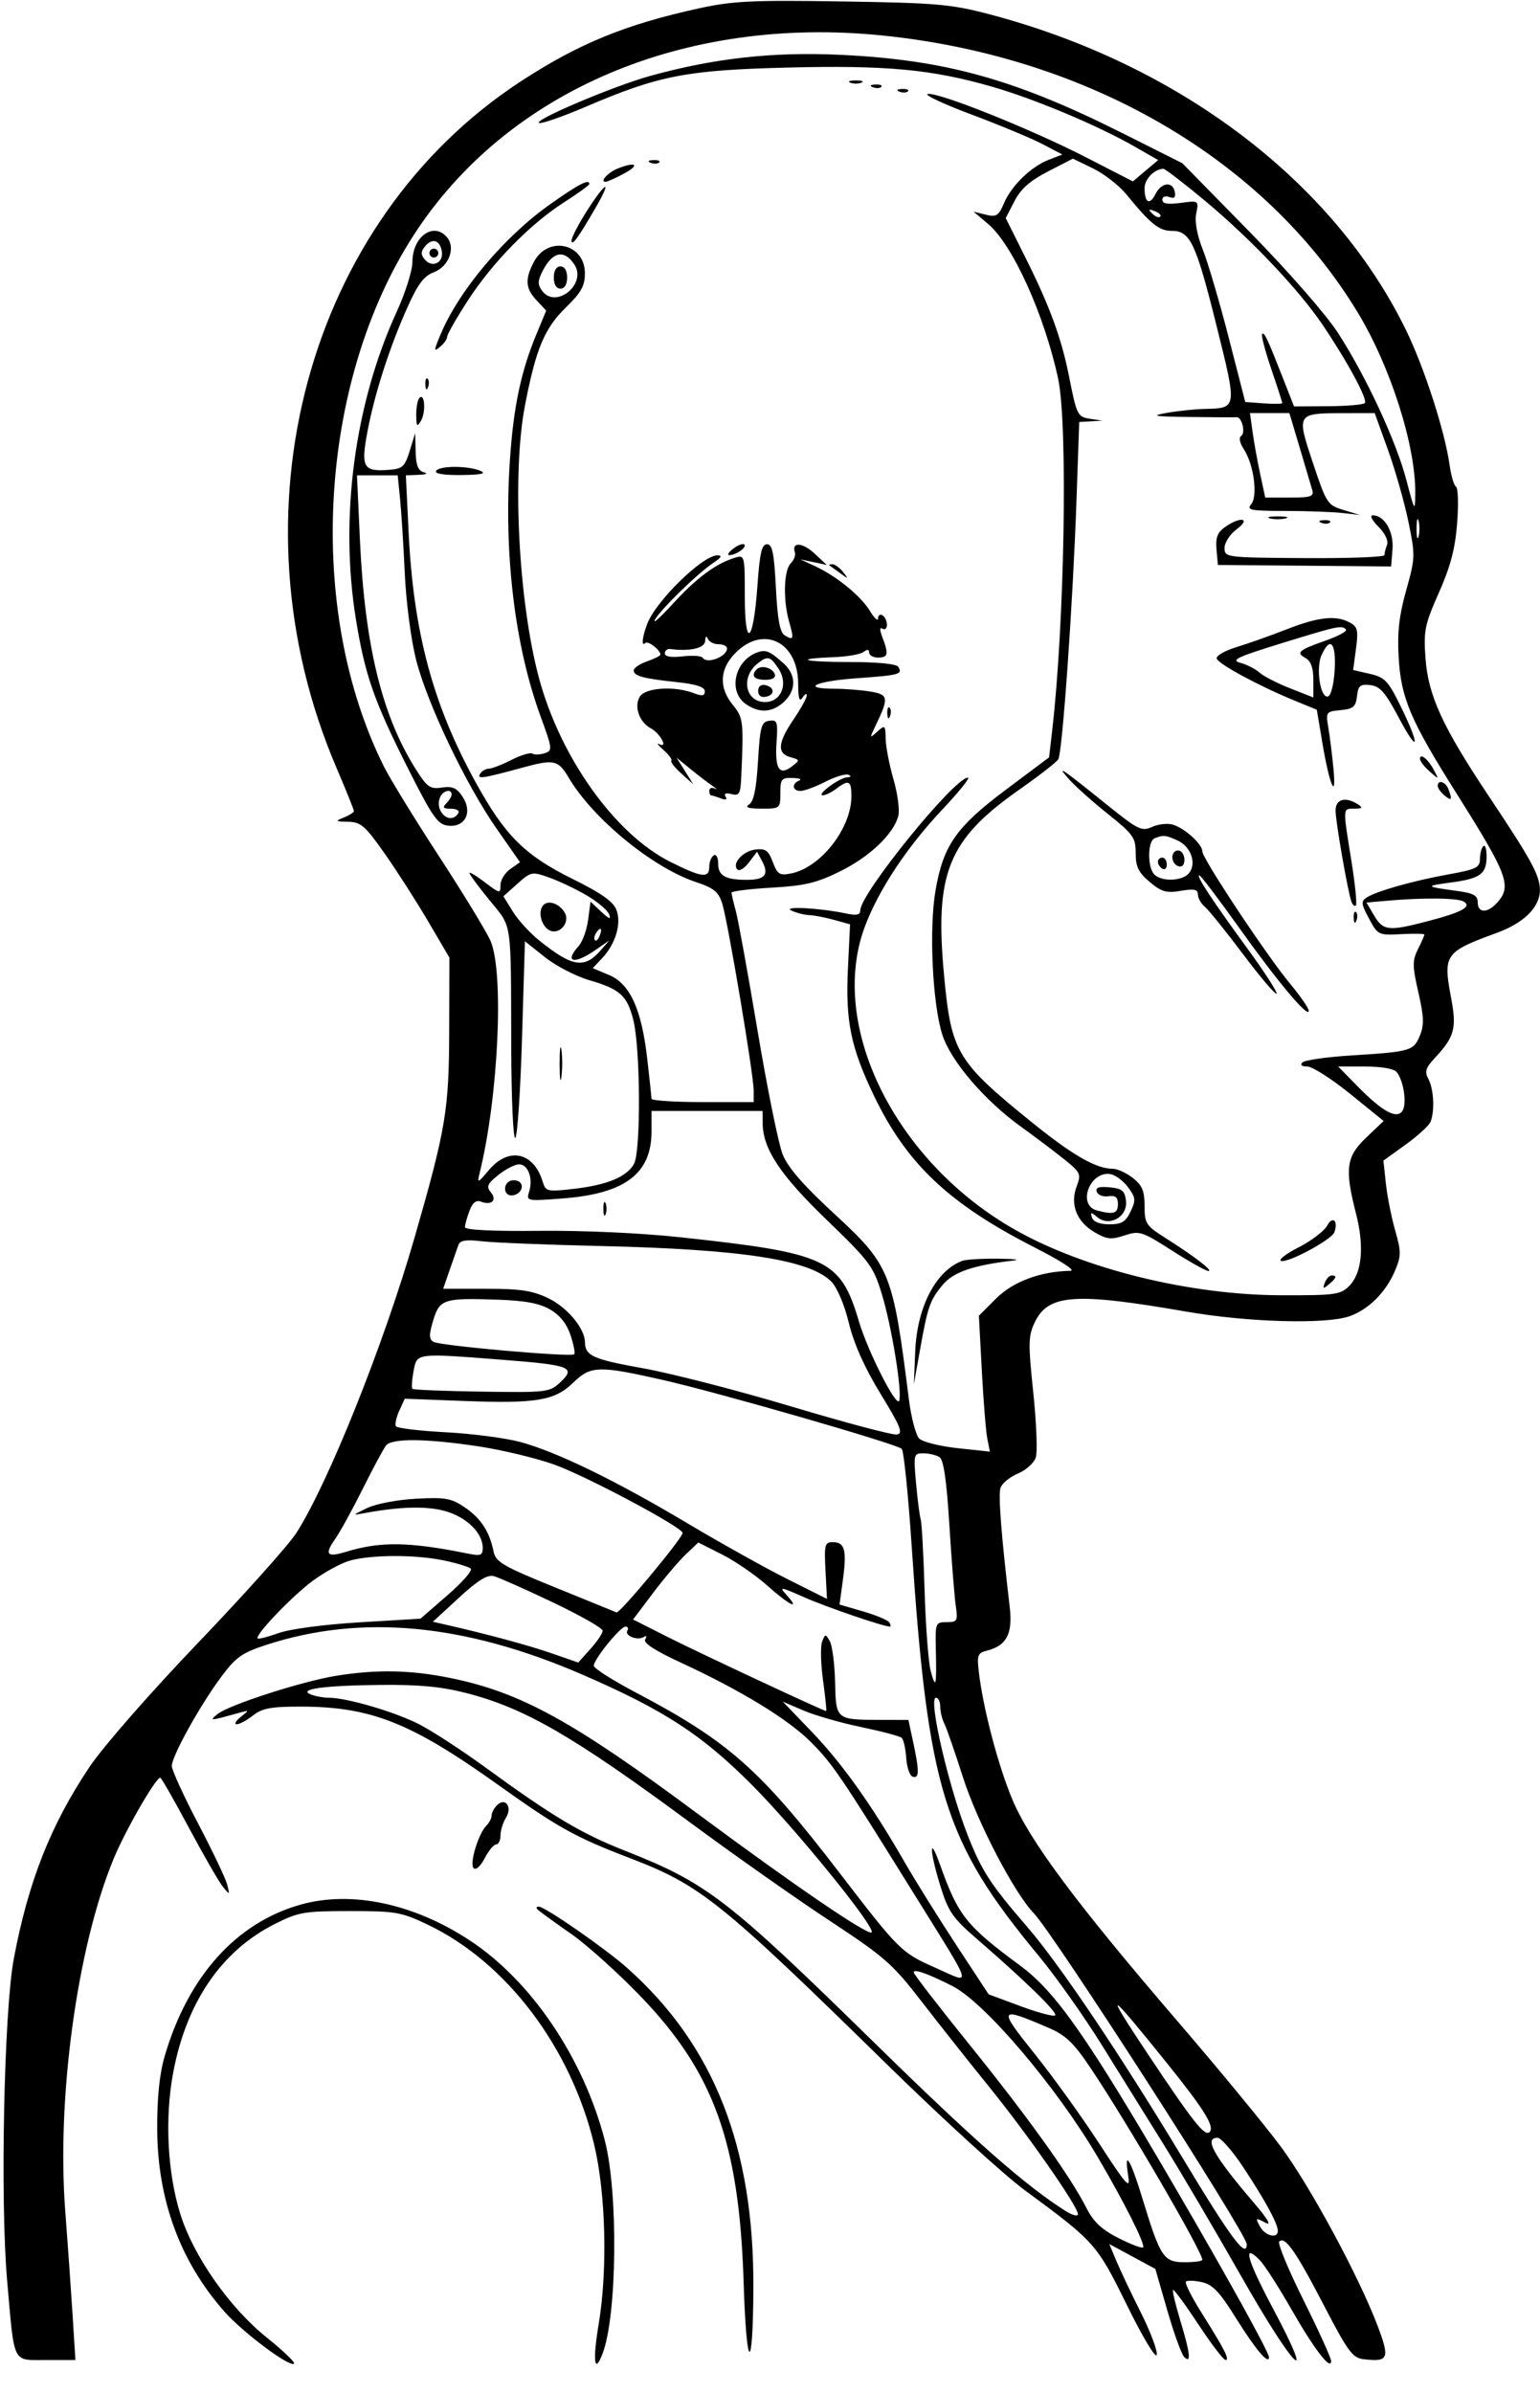 <?xml version="1.0" encoding="UTF-8"?>
<!DOCTYPE svg PUBLIC '-//W3C//DTD SVG 1.0//EN'
          'http://www.w3.org/TR/2001/REC-SVG-20010904/DTD/svg10.dtd'>
<svg fill="none" height="538.4" preserveAspectRatio="xMidYMid meet" style="fill: none;" version="1.0" viewBox="-0.8 -0.2 346.7 538.4" width="346.7" xmlns="http://www.w3.org/2000/svg" xmlns:xlink="http://www.w3.org/1999/xlink" zoomAndPan="magnify"
><g id="change1_1"
  ><path clip-rule="evenodd" d="M156.662 1.655C140.075 5.269 129.531 9.579 116.513 18.064C68.278 49.505 50.526 115.361 74.906 172.422C77.091 177.536 78.877 181.963 78.877 182.261C78.877 182.559 77.865 183.209 76.627 183.707C74.579 184.53 74.668 184.617 77.602 184.675C80.438 184.73 81.427 185.596 85.832 191.868C88.587 195.79 92.986 202.652 95.609 207.118L100.377 215.238L100.328 231.738C100.276 249.595 99.582 253.734 92.519 278.257C85.621 302.205 73.084 333.509 65.915 344.679C64.195 347.359 54.236 358.482 43.782 369.395C33.002 380.652 22.447 392.707 19.39 397.255C10.634 410.286 5.562 423.116 2.304 440.479C0.1 452.227 -0.779 494.828 0.81 512.914C2.488 532.011 1.857 530.738 9.636 530.738H16.178L15.534 520.488C15.18 514.851 14.441 504.388 13.892 497.238C11.931 471.717 16.566 437.894 24.738 418.078C27.401 411.619 34.231 399.738 35.282 399.738C35.519 399.738 38.417 404.801 41.724 410.988C45.032 417.176 48.468 423.138 49.359 424.238C50.944 426.192 50.967 426.181 50.331 423.738C49.972 422.363 47.023 416.179 43.779 409.995C40.532 403.811 37.877 398.004 37.877 397.091C37.877 394.898 44.164 383.559 48.972 377.082C52.275 372.634 53.661 371.645 59.089 369.871C80.525 362.863 103.82 365.05 130.356 376.56C148.683 384.51 157.145 390.004 168.377 401.248C178.282 411.164 196.441 433.507 195.423 434.526C194.646 435.302 178.014 423.969 156.377 407.919C128.118 386.958 116.466 380.557 100.669 377.318C91.713 375.482 83.996 375.329 74.877 376.806C67.129 378.062 50.675 383.371 48.161 385.427C46.236 387.003 46.349 386.996 53.127 385.113C55.344 384.497 55.349 384.511 53.377 386.081C52.278 386.957 51.88 387.689 52.492 387.706C53.105 387.724 54.752 386.838 56.151 385.738C58.215 384.115 60.208 383.738 66.737 383.738C82.668 383.738 91.657 387.287 111.377 401.362C124.82 410.956 128.691 413.11 140.885 417.776C156.945 423.923 161.26 427.379 198.877 464.227C211.252 476.349 225.202 489.079 229.877 492.517C245.74 504.182 246.115 504.604 252.936 518.455C256.448 525.586 259.399 530.504 259.61 529.577C259.819 528.664 258.216 524.389 256.049 520.077C253.882 515.766 251.396 510.53 250.525 508.441L248.94 504.645L254.12 507.441L259.3 510.238L262.004 519.603C263.491 524.755 265.196 529.457 265.792 530.053C267.427 531.688 267.161 529.221 264.901 521.79C263.823 518.243 263.1 515.181 263.296 514.986C263.491 514.79 266.042 518.255 268.964 522.684C271.887 527.114 274.653 530.738 275.113 530.738C276.111 530.738 274.887 528.339 269.601 519.941C267.422 516.477 265.885 513.397 266.186 513.096C266.487 512.794 268.105 512.849 269.781 513.217C272.198 513.748 273.773 515.403 277.408 521.236C281.835 528.338 284.877 531.943 284.877 530.087C284.877 528.976 275.588 512.2 263.643 491.738C243.938 457.982 236.936 447.969 228.87 442.009C216.687 433.009 214.912 430.772 210.808 419.25C208.346 412.336 208.418 416.042 210.903 424.086C212.686 429.858 213.662 431.278 219.053 435.941C230.011 445.419 237.361 452.587 236.75 453.198C236.421 453.528 232.915 452.598 228.961 451.132L221.77 448.467L214.474 437.352C210.461 431.239 205.236 422.863 202.862 418.738C195.481 405.91 188.78 396.505 181.979 389.429L175.434 382.619L180.094 384.616C182.656 385.715 188.493 387.391 193.065 388.34C197.637 389.29 201.736 390.374 202.174 390.749C202.612 391.125 203.081 393.157 203.216 395.266C203.351 397.374 204.005 399.281 204.669 399.502C206.16 399.999 206.188 398.285 204.794 391.787L203.711 386.738L197.544 386.724C187.354 386.702 187.403 386.742 187.202 378.227C187.105 374.157 186.573 370.02 186.019 369.033C185.059 367.323 184.977 367.328 184.28 369.137C183.878 370.181 183.975 374.119 184.496 377.887C185.017 381.655 185.331 384.738 185.194 384.738C184.613 384.738 156.715 371.707 149.551 368.09L141.725 364.138L146.214 358.188C148.683 354.916 151.986 351.018 153.555 349.526L156.407 346.814L161.777 349.526C164.73 351.018 169.29 354.15 171.909 356.488C176.891 360.935 179.548 362.242 176.293 358.645C174.532 356.699 174.811 356.734 180.249 359.139C185.212 361.334 198.088 365.738 199.541 365.738C199.791 365.738 199.735 365.318 199.418 364.804C199.1 364.29 196.447 363.174 193.523 362.324L188.206 360.778L188.97 355.152C189.867 348.539 189.378 346.738 186.685 346.738C184.885 346.738 184.737 347.315 185.042 353.125L185.377 359.513L176.377 355.001C171.427 352.52 161.302 346.871 153.877 342.447C137.794 332.866 124.564 326.436 116.366 324.214C113.072 323.322 105.526 322.335 99.599 322.022C93.669 321.708 88.602 321.1 88.335 320.67C88.07 320.24 88.407 318.669 89.087 317.18L90.32 314.471L103.564 314.977C119.944 315.602 124.069 314.914 128.253 310.858C132.202 307.031 133.928 306.978 148.377 310.239C160.871 313.06 200.949 324.601 202.203 325.74C202.658 326.153 203.658 335.884 204.427 347.364C208.122 402.523 211.676 414.021 232.983 439.738C236.856 444.413 243.239 453.413 247.168 459.738C251.097 466.063 257.397 476.188 261.169 482.238C264.941 488.288 272.823 501.676 278.686 511.988C290.403 532.599 295.916 538.171 285.805 519.184C279.882 508.06 278.829 504.198 282.834 508.294C283.88 509.363 287.05 514.288 289.877 519.238C295.017 528.237 298.877 533.269 298.877 530.97C298.877 530.304 296.083 524.148 292.667 517.291C289.252 510.435 286.787 504.494 287.191 504.091C288.493 502.789 290.891 506.205 297.198 518.345C302.678 528.893 303.698 530.275 306.211 530.563C311.794 531.202 312.123 530.437 309.39 523.176C305.226 512.115 294.223 491.738 287.555 482.738C284.091 478.063 273.709 465.463 264.484 454.738C241.458 427.968 230.948 413.863 227.051 404.501C223.879 396.882 220.518 384.075 219.566 375.983C219.117 372.163 219.304 371.669 221.398 371.143C225.816 370.034 227.223 367.343 226.519 361.348C224.612 345.125 223.918 336.183 224.439 334.543C224.76 333.532 226.521 332.078 228.353 331.312C230.185 330.547 232.006 328.907 232.399 327.667C232.793 326.428 232.531 319.854 231.819 313.059C230.661 302.022 230.695 300.343 232.137 297.319C235.181 290.935 241.137 290.513 266.377 294.893C280.109 297.276 297.642 297.774 302.962 295.933C307.315 294.426 311.248 290.489 313.294 285.591C314.659 282.324 314.659 281.388 313.29 276.591C312.45 273.647 311.51 268.913 311.203 266.07L310.643 260.903L315.662 257.297C318.422 255.314 320.95 252.99 321.279 252.133C322.227 249.663 321.976 244.792 320.787 242.571C319.891 240.896 320.136 240.064 322.165 237.886C326.676 233.045 327.185 231.17 325.874 224.221C324.05 214.556 324.486 213.938 336.104 209.7C342.284 207.446 345.877 203.9 345.877 200.053C345.877 196.789 343.996 193.321 334.586 179.238C323.938 163.301 320.723 156.317 320.113 147.789C319.676 141.681 319.964 140.284 323.136 133.138C325.742 127.267 326.797 123.26 327.243 117.537C327.573 113.301 327.464 109.601 327 109.314C326.536 109.027 325.89 106.868 325.564 104.515C324.509 96.906 319.861 82.51 315.725 74.044C299.373 40.573 264.593 14.235 221.922 3.007C213.315 0.743 210.067 0.46 188.877 0.126C168.593 -0.193 164.184 0.016 156.662 1.655ZM197.987 7.797C244.294 12.549 283.921 35.623 304.8 69.991C312.287 82.315 317.96 100.158 317.822 110.946C317.77 115.009 317.664 114.846 315.846 107.904C313.528 99.056 306.78 84.53 300.42 74.699C297.747 70.566 289.269 60.875 280.566 52.003L265.377 36.52L251.863 29.741C227.655 17.597 211.955 13.242 188.377 12.133C173.26 11.421 160.078 12.88 145.644 16.86C137.342 19.15 118.967 26.935 120.59 27.476C121.183 27.673 125.953 26.004 131.191 23.767C147.55 16.777 153.749 15.576 176.419 15.002C198.741 14.437 209.029 15.402 222.658 19.34C232.242 22.109 246.445 28.077 254.658 32.786L259.94 35.814L257.092 38.21L254.244 40.607L243.668 35.181C231.224 28.797 210.44 20.483 208.068 20.94C207.155 21.116 211.576 23.193 217.892 25.556C224.209 27.919 231.402 30.913 233.877 32.21L238.377 34.567L235.377 35.716C231.35 37.259 226.941 41.513 225.234 45.502C224.007 48.372 223.508 48.685 221.108 48.091L218.377 47.415L221.683 50.212C227.208 54.888 234.39 70.78 237.427 85.053C239.631 95.412 238.864 140.174 236.071 164.211L235.377 170.185L225.68 177.443C214.463 185.839 211.567 189.978 209.815 200.118C208.335 208.686 209.107 225.42 211.308 232.466C213.173 238.436 220.83 247.386 229.217 253.399C232.055 255.434 236.251 258.591 238.541 260.415C242.482 263.554 242.646 263.891 241.586 266.699C240.055 270.754 241.581 274.661 245.617 277.018C248.376 278.63 249.358 278.734 252.376 277.738C255.729 276.632 256.266 276.803 263.069 281.156C267.008 283.676 270.689 285.738 271.248 285.738C272.407 285.738 268.04 282.395 261.393 278.194C257.201 275.544 256.877 275.036 256.877 271.111C256.877 267.735 256.346 266.466 254.242 264.811C252.793 263.671 250.754 262.738 249.71 262.738C245.984 262.738 240.707 259.716 231.61 252.372C214.635 238.668 213.364 236.56 211.754 219.436C209.565 196.155 212.578 188.72 228.814 177.343C233.161 174.297 237.047 171.272 237.449 170.622C238.378 169.119 240.733 135.673 241.544 112.488L242.164 94.738L244.77 94.588L247.377 94.438L244.675 94.026C241.772 93.584 241.617 93.273 239.849 84.363C238.182 75.961 235.512 68.67 230.232 58.103L225.616 48.864L227.587 45.051C229.019 42.281 231.088 40.452 235.148 38.365L240.738 35.492L245.264 37.683C247.753 38.888 251.145 41.531 252.802 43.556C258.278 50.248 260.138 51.738 263.012 51.738C267.161 51.738 268.43 54.435 273.101 73.183C277.737 91.788 277.759 91.632 270.377 91.797C268.177 91.846 264.352 92.247 261.877 92.687C258.091 93.361 258.923 93.508 267.127 93.613C272.49 93.682 277.197 93.705 277.588 93.664C278.767 93.541 279.677 97.191 278.635 97.862C278.051 98.239 278.284 99.43 279.221 100.862C281.468 104.295 282.419 111.38 280.881 113.233C279.785 114.554 280.718 114.739 288.505 114.749C293.384 114.755 299.177 114.962 301.377 115.208L305.377 115.656L301.653 114.527C298.057 113.437 297.82 113.073 294.782 103.952C291.065 92.795 291.076 92.776 301.532 92.753L308.688 92.738L311.665 100.988C313.302 105.525 315.374 112.794 316.269 117.141C317.843 124.787 317.827 125.289 315.771 132.616C314.169 138.326 313.754 142.044 314.083 147.733C314.612 156.881 316.728 161.842 327.135 178.348C338.706 196.699 339.616 199.159 336.222 202.909C334.059 205.299 331.877 205.244 331.877 202.799C331.877 201.243 330.94 200.734 327.127 200.221C320.002 199.261 319.912 199.128 325.852 198.338C332.469 197.457 333.877 196.424 333.877 192.449C333.877 190.775 333.54 189.745 333.127 190.162C332.714 190.578 332.377 191.891 332.377 193.078C332.377 194.966 331.494 195.397 325.377 196.496C317.417 197.927 309.091 200.275 306.877 201.714C305.568 202.565 305.635 203.17 307.407 206.464C309.396 210.162 309.541 210.232 314.657 209.958C317.528 209.804 319.877 209.847 319.877 210.054C319.877 210.261 319.222 211.743 318.422 213.347C317.142 215.913 317.154 217.083 318.518 223.063C319.777 228.583 319.839 230.417 318.846 232.813C317.434 236.222 316.78 236.409 303.377 237.249C297.877 237.594 292.949 238.295 292.427 238.807C291.834 239.388 292.245 239.738 293.519 239.738C294.642 239.738 298.967 242.494 303.131 245.862L310.701 251.986L306.789 255.707C302.253 260.022 301.89 262.722 304.483 272.846C306.394 280.304 305.825 286.236 302.921 289.135C300.988 291.065 299.726 291.235 287.596 291.197C267.114 291.134 243.471 285.334 227.877 276.548C200.805 261.295 185.535 230.583 193.912 208.238C197.005 199.988 203.401 190.34 211.395 181.866C215.093 177.945 217.672 174.738 217.125 174.738C214.06 174.738 192.877 200.827 192.877 204.602C192.877 205.64 192.061 205.815 189.627 205.301C183.764 204.061 175.167 203.605 177.377 204.651C178.477 205.172 180.277 205.632 181.377 205.673C182.477 205.715 184.996 206.199 186.975 206.749L190.572 207.748L190.097 217.625C189.523 229.528 190.718 235.398 195.921 246.238C203.307 261.626 212.806 270.598 232.145 280.452C238.139 283.506 241.466 285.68 240.176 285.702C233.486 285.812 227.26 288.125 223.476 291.906L219.576 295.804L220.239 308.209C220.604 315.031 221.161 321.909 221.478 323.494L222.054 326.375L214.794 325.599C210.801 325.172 206.909 324.198 206.145 323.434C205.381 322.67 204.335 318.714 203.821 314.642C200.193 285.895 199.627 284.494 186.932 272.789C180.037 266.432 176.577 262.446 175.4 259.505C174.476 257.194 171.94 244.714 169.766 231.771C167.592 218.828 165.38 206.663 164.851 204.738C164.321 202.813 163.886 200.963 163.883 200.627C163.88 200.29 167.939 199.784 172.904 199.501C180.366 199.075 183.038 198.441 188.318 195.841C194.992 192.556 200.429 187.372 201.444 183.325C201.772 182.019 201.277 178.314 200.343 175.094C199.409 171.873 198.618 167.777 198.586 165.991C198.53 162.912 198.433 162.83 196.701 164.398C194.949 165.983 194.932 165.932 196.274 163.144C199.357 156.74 199.259 156.063 195.152 155.384C193.076 155.041 189.465 154.755 187.127 154.749C179.276 154.729 182.783 153.044 192.045 152.387C201.74 151.699 202.465 151.499 201.418 149.805C201.022 149.163 196.731 148.738 190.651 148.738C180.037 148.738 177.526 148.008 186.901 147.647C189.913 147.531 192.94 146.999 193.627 146.465C194.462 145.816 194.877 145.866 194.877 146.616C194.877 147.233 195.777 147.738 196.877 147.738C199.136 147.738 199.303 146.99 197.88 143.246C197.217 141.503 197.217 140.83 197.88 141.24C198.428 141.579 198.877 141.181 198.877 140.356C198.877 139.531 198.427 138.578 197.877 138.238C197.327 137.898 196.875 138.209 196.873 138.929C196.871 139.649 196.044 138.885 195.035 137.23C192.966 133.838 187.497 129.389 182.635 127.143L179.377 125.639L182.355 126.265L185.334 126.891L182.536 124.298C179.848 121.807 177.357 121.677 178.155 124.071C178.365 124.703 177.939 125.819 177.207 126.551C175.643 128.115 175.465 134.816 176.86 139.678C177.989 143.617 177.872 143.97 175.848 142.723C174.777 142.064 174.241 139.153 173.877 132.028C173.478 124.215 173.074 122.238 171.877 122.238C170.697 122.238 170.236 124.237 169.719 131.596C168.809 144.538 166.877 146.084 166.877 133.871C166.877 124.725 166.847 124.612 164.627 125.285C160.407 126.563 156.001 129.822 150.773 135.533C147.901 138.671 146.04 140.338 146.639 139.238C147.909 136.902 156.268 128.77 159.85 126.385C161.614 125.209 161.856 124.738 160.694 124.738C157.373 124.738 146.868 135.002 144.905 140.164C143.759 143.178 143.547 145.401 144.496 144.452C145.077 143.871 147.877 146.038 147.877 147.069C147.877 147.329 146.527 148.013 144.877 148.588C143.227 149.163 141.877 150.077 141.877 150.619C141.877 151.884 143.918 152.438 151.627 153.264C155.943 153.727 157.877 154.36 157.877 155.311C157.877 156.376 157.296 156.467 155.312 155.713C151.015 154.079 144.504 154.504 143.258 156.5C141.881 158.705 143.093 162.248 145.703 163.645C147.846 164.792 149.715 168.278 147.616 167.214C146.934 166.868 147.37 167.464 148.584 168.538C149.799 169.611 150.588 170.694 150.338 170.943C150.089 171.193 151.098 172.486 152.58 173.817L155.276 176.238L153.395 173.247L151.515 170.255L154.562 172.747C156.238 174.117 158.457 175.817 159.493 176.525C160.529 177.233 160.815 177.544 160.127 177.216C159.44 176.888 158.877 177.097 158.877 177.679C158.877 178.261 159.065 178.738 159.295 178.738C159.525 178.738 160.499 179.039 161.459 179.408C162.58 179.838 162.967 179.692 162.54 179.001C162.116 178.316 162.602 178.115 163.876 178.448C165.632 178.907 165.901 178.438 166.075 174.605C166.641 162.125 166.542 161.27 164.196 158.411C160.972 154.482 161.189 150.272 164.8 146.661C171.101 140.361 178.861 144.194 178.892 153.623C178.903 156.971 179.174 157.826 179.877 156.738C180.41 155.913 180.845 155.688 180.843 156.238C180.842 156.788 179.499 159.218 177.859 161.638C174.296 166.896 174.091 169.284 177.127 170.138C179.333 170.758 179.339 170.8 177.431 172.258C174.639 174.391 173.615 172.749 174.024 166.798C174.344 162.138 174.192 161.69 172.377 161.951C170.598 162.206 170.319 163.21 169.849 171.042C169.477 177.257 168.889 180.119 167.849 180.776C166.805 181.437 167.612 181.712 170.627 181.723C174.82 181.738 174.877 181.691 174.877 178.238C174.877 175.067 175.136 174.745 177.627 174.817C179.139 174.86 179.815 175.123 179.127 175.4C177.367 176.11 177.569 177.738 179.417 177.738C180.264 177.738 182.772 176.812 184.992 175.68C187.211 174.547 189.555 173.837 190.202 174.101C190.922 174.395 190.797 174.619 189.877 174.681C188.115 174.8 182.878 178.683 184.436 178.716C185.018 178.728 186.368 178.077 187.436 177.27C190.293 175.109 190.877 175.39 190.877 178.922C190.877 186.14 183.978 194.968 177.291 196.305C174.713 196.821 174.234 196.521 173.184 193.741C172.198 191.128 171.537 190.648 169.287 190.916C166.442 191.254 163.893 194.088 165.231 195.425C165.661 195.856 166.828 195.129 167.823 193.81L169.632 191.411L170.801 193.595C172.382 196.551 171.407 197.738 167.4 197.738C162.494 197.738 160.877 196.829 160.877 194.072C160.877 192.692 160.44 191.89 159.877 192.238C159.327 192.578 158.877 193.729 158.877 194.797C158.877 197.453 157.211 197.245 150.127 193.705C137.647 187.469 125.294 170.16 120.502 152.197C115.917 135.008 114.45 106.371 117.373 91.097C119.803 78.393 121.766 73.667 126.539 69.028C130.034 65.632 130.877 64.129 130.877 61.298C130.877 54.511 122.499 52.701 119.342 58.806C117.339 62.678 117.5 64.708 120.023 67.393L122.169 69.678L120.004 74.887C116.475 83.378 114.801 91.311 113.991 103.369C112.587 124.294 115.059 144.96 120.872 160.887C123.589 168.331 123.628 168.682 121.801 169.262C120.753 169.595 119.507 169.628 119.034 169.335C118.56 169.042 116.436 169.688 114.313 170.77C112.191 171.853 109.901 172.738 109.225 172.738C108.548 172.738 107.677 173.253 107.287 173.883C106.503 175.152 107.758 174.964 117.163 172.404C123.902 170.569 124.89 170.797 127.205 174.716C132.677 183.979 146.102 194.991 155.883 198.24C159.881 199.568 160.947 200.436 161.787 203.049C163.051 206.984 168.877 241.57 168.877 245.141V247.738H157.377C151.052 247.738 145.874 247.4 145.869 246.988C145.865 246.576 145.434 242.521 144.912 237.979C143.627 226.8 141.029 221.117 136.302 219.142L132.645 217.614L134.741 215.383C137.804 212.122 139.152 207.593 137.979 204.505C137.268 202.637 134.601 200.75 128.2 197.587C117.303 192.202 112.859 187.77 106.202 175.651C96.614 158.19 92.278 141.978 91.188 119.488L90.569 106.738L93.474 106.622C95.16 106.555 95.644 106.314 94.627 106.049C93.337 105.711 92.85 104.495 92.772 101.415L92.668 97.238L91.439 101.238C90.347 104.791 89.828 105.267 86.793 105.499C80.99 105.942 80.421 104.969 81.886 97.096C83.472 88.577 86.829 78.099 90.873 69.057C93.269 63.7 94.62 61.897 96.876 61.045C100.216 59.784 101.823 55.583 99.867 53.225C96.858 49.599 92.064 52.979 92.047 58.738C92.043 60.663 90.46 65.677 88.532 69.88C79.013 90.63 75.609 116.215 79.323 139.101C81.35 151.59 83.373 157.408 90.835 172.238C96.567 183.626 97.71 185.276 100.06 185.548C103.905 185.992 105.65 182.566 103.359 179.07C102.041 177.059 101.079 176.628 98.692 176.979C96.016 177.371 95.362 176.911 92.787 172.829C85.15 160.716 81.299 144.87 80.219 121.088L79.567 106.738H84.15H88.734L89.263 111.988C89.555 114.876 90.034 122.443 90.329 128.804C90.632 135.35 91.743 143.799 92.885 148.268C95.415 158.156 104.081 176.317 111.001 186.228L116.27 193.775L114.073 195.313C112.865 196.159 111.877 197.779 111.877 198.913C111.877 200.88 111.716 200.852 108.377 198.306C106.452 196.838 104.877 195.89 104.877 196.201C104.877 196.512 106.914 199.267 109.404 202.324C114.57 208.667 114.203 206.183 114.295 235.446C114.332 247.209 114.743 256.272 115.218 255.797C115.689 255.326 116.367 245.18 116.726 233.25L117.377 211.559L121.877 215.139C124.352 217.108 128.852 219.439 131.877 220.318C138.806 222.333 140.397 223.773 141.786 229.291C143.381 235.626 143.499 258.707 141.951 261.6C140.369 264.556 135.872 266.413 128.189 267.282C122.366 267.941 122.053 267.864 121.363 265.605C119.342 258.986 113.723 257.766 109.304 262.988C106.716 266.047 106.591 266.091 107.174 263.73C111.413 246.577 112.721 218.468 109.609 211.422C108.682 209.324 103.468 200.774 98.022 192.422C92.576 184.071 86.996 174.988 85.624 172.238C68.01 136.979 70.879 85.867 92.332 52.703C113.358 20.199 153.322 3.214 197.987 7.797ZM190.627 18.4C191.315 18.678 192.44 18.678 193.127 18.4C193.815 18.123 193.252 17.896 191.877 17.896C190.502 17.896 189.94 18.123 190.627 18.4ZM195.69 19.421C196.411 19.71 197.274 19.674 197.606 19.342C197.938 19.01 197.348 18.774 196.294 18.817C195.129 18.865 194.892 19.102 195.69 19.421ZM201.69 20.421C202.411 20.71 203.274 20.674 203.606 20.342C203.938 20.01 203.348 19.774 202.294 19.817C201.129 19.865 200.892 20.102 201.69 20.421ZM145.69 36.421C146.411 36.71 147.274 36.674 147.606 36.342C147.938 36.01 147.348 35.774 146.294 35.817C145.129 35.865 144.892 36.102 145.69 36.421ZM138.229 37.731C136.038 38.615 134.102 40.772 135.568 40.696C136.013 40.673 137.952 39.792 139.877 38.738C143.392 36.813 142.244 36.112 138.229 37.731ZM270.589 45.06C280.771 53.543 291.523 64.87 296.862 72.738C302.478 81.015 307.202 89.746 306.463 90.485C306.102 90.846 302.369 91.163 298.167 91.19L290.527 91.238L288.174 85.238C284.488 75.84 283.834 74.447 283.342 74.94C283.088 75.193 284.005 78.705 285.379 82.744C286.753 86.784 287.877 90.26 287.877 90.471C287.877 90.681 286.002 90.715 283.71 90.545L279.543 90.238L275.815 75.738C273.765 67.763 271.15 58.883 270.004 56.006C268.686 52.697 268.136 49.693 268.507 47.836C269.094 44.905 269.087 44.9 264.986 45.45C262.089 45.839 260.877 45.636 260.877 44.763C260.877 44.047 261.541 43.779 262.45 44.128C263.566 44.556 263.925 44.224 263.686 42.984C263.212 40.522 260.648 40.814 259.317 43.482C258.026 46.072 256.877 45.431 256.877 42.121C256.877 40.107 259.056 37.855 261.089 37.768C261.481 37.752 265.756 41.033 270.589 45.06ZM123.222 45.632C112.752 52.985 102.46 65.201 98.32 75.192C96.837 78.769 96.832 79.02 98.278 77.82C99.159 77.09 99.877 76.065 99.877 75.541C99.877 75.017 101.942 71.396 104.466 67.494C110.032 58.89 118.528 50.216 126.189 45.315C129.318 43.314 131.877 41.465 131.877 41.207C131.877 39.982 129.634 41.129 123.222 45.632ZM131.365 47.19C129.446 50.189 127.877 53.214 127.877 53.912C127.877 55.353 129.339 53.358 133.317 46.488C137.091 39.969 135.653 40.486 131.365 47.19ZM260.403 48.545C260.096 48.853 259.289 48.546 258.61 47.862C257.63 46.874 257.745 46.76 259.17 47.302C260.156 47.678 260.711 48.237 260.403 48.545ZM98.68 56.439C99.055 58.963 96.454 60.137 94.829 58.179C93.897 57.057 93.915 56.398 94.906 55.205C96.534 53.243 98.293 53.818 98.68 56.439ZM95.877 56.738C95.877 57.288 96.328 57.738 96.877 57.738C97.427 57.738 97.877 57.288 97.877 56.738C97.877 56.188 97.427 55.738 96.877 55.738C96.328 55.738 95.877 56.188 95.877 56.738ZM128.504 59.302C131.42 63.694 124.327 69.442 121.226 65.2C120.199 63.797 120.232 62.953 121.399 60.696C123.631 56.379 126.225 55.87 128.504 59.302ZM123.877 62.238C123.877 63.794 124.444 64.738 125.377 64.738C126.31 64.738 126.877 63.794 126.877 62.238C126.877 60.682 126.31 59.738 125.377 59.738C124.444 59.738 123.877 60.682 123.877 62.238ZM94.957 86.321C95.004 87.486 95.242 87.723 95.561 86.926C95.85 86.204 95.814 85.341 95.481 85.009C95.15 84.677 94.913 85.267 94.957 86.321ZM93.627 89.31C93.216 89.729 92.891 91.459 92.907 93.155C92.933 95.765 93.097 95.965 93.974 94.459C95.117 92.495 94.822 88.097 93.627 89.31ZM291.796 100.488C293.072 104.751 294.34 109.025 294.613 109.988C295.044 111.504 294.369 111.738 289.576 111.738H284.043L282.912 106.488C282.289 103.6 281.516 99.326 281.193 96.988L280.605 92.738H285.041H289.476L291.796 100.488ZM97.377 105.738C96.989 106.367 99.1 106.712 103.068 106.668C107.519 106.618 108.788 106.344 107.377 105.738C104.58 104.536 98.121 104.536 97.377 105.738ZM285.127 116.427C286.089 116.679 287.665 116.679 288.627 116.427C289.589 116.176 288.802 115.97 286.877 115.97C284.952 115.97 284.165 116.176 285.127 116.427ZM309.512 118.282C311.013 119.783 311.815 121.457 311.467 122.364C311.142 123.21 310.877 124.256 310.877 124.69C310.877 125.124 302.779 125.424 292.882 125.358C275.132 125.24 274.888 125.209 274.882 123.071C274.879 121.867 276.099 119.993 277.627 118.853C280.932 116.387 278.517 115.901 275.045 118.333C273.28 119.569 272.836 120.712 273.072 123.412L273.377 126.897L292.877 127.067L312.377 127.238L312.693 123.39C313.019 119.42 310.89 115.738 308.267 115.738C307.528 115.738 308.064 116.834 309.512 118.282ZM318.566 120.488C318.315 121.451 318.109 120.663 318.109 118.738C318.109 116.813 318.315 116.025 318.566 116.988C318.818 117.951 318.818 119.525 318.566 120.488ZM296.69 117.421C297.411 117.71 298.274 117.674 298.606 117.342C298.938 117.01 298.348 116.774 297.294 116.817C296.129 116.865 295.892 117.102 296.69 117.421ZM164.304 123.217C163.244 124.018 162.827 124.682 163.377 124.691C164.863 124.715 167.403 122.93 166.775 122.303C166.476 122.003 165.364 122.415 164.304 123.217ZM185.96 127.021C186.19 127.177 187.277 127.964 188.377 128.771C190.227 130.128 190.274 130.107 189.005 128.488C188.25 127.525 187.162 126.738 186.588 126.738C186.014 126.738 185.731 126.865 185.96 127.021ZM288.877 141.376C285.302 142.773 280.211 144.577 277.563 145.385C274.915 146.193 272.916 147.355 273.12 147.968C273.534 149.21 282.639 154.127 290.514 157.361L295.651 159.471L296.893 166.854C298.504 176.435 300.115 180.213 299.401 172.738C299.112 169.713 298.597 165.583 298.257 163.56C297.654 159.971 297.72 159.875 301.008 159.56C303.863 159.287 304.426 158.809 304.699 156.429C304.974 154.034 305.417 153.665 307.699 153.929C309.879 154.18 311.069 155.54 314.095 161.238C318.626 169.766 318.996 167.788 314.561 158.754C311.717 152.963 310.975 152.178 307.606 151.4L303.836 150.53L304.472 145.731C305.027 141.552 304.844 140.791 303.059 139.835C299.931 138.161 296.015 138.587 288.877 141.376ZM302.209 141.403C302.575 141.769 300.561 142.883 297.733 143.879C291.502 146.073 290.888 146.605 293.135 147.863C294.331 148.532 294.877 150.072 294.877 152.773V156.709L289.627 154.644C286.74 153.509 283.638 151.915 282.734 151.101C281.831 150.288 279.894 149.302 278.43 148.911C276.205 148.315 277.704 147.602 287.573 144.561C300.464 140.588 301.229 140.423 302.209 141.403ZM160.96 144.738C162.014 144.738 162.877 145.161 162.877 145.679C162.877 147.532 158.327 149.276 157.402 147.778C157.136 147.348 155.109 147.205 152.898 147.46C150.288 147.761 148.877 147.525 148.877 146.787C148.877 146.162 149.44 145.723 150.127 145.813C154.575 146.39 157.882 145.619 157.956 143.988C158.003 142.943 158.238 142.741 158.539 143.488C158.817 144.176 159.906 144.738 160.96 144.738ZM299.677 150.409C299.504 153.671 298.87 156.247 298.184 156.473C296.468 157.039 295.386 150.11 296.73 147.161C298.673 142.896 299.997 144.355 299.677 150.409ZM169.877 146.503C164.66 148.227 162.979 155.295 167.1 158.181C170.126 160.301 173.073 160.136 175.688 157.699C178.502 155.078 178.477 151.627 175.627 149.061C172.611 146.346 171.649 145.918 169.877 146.503ZM174.496 150.279C176.73 153.689 175.067 157.738 171.434 157.738C166.946 157.738 165.895 152.077 169.815 149.02C172.052 147.275 172.63 147.431 174.496 150.279ZM169.578 150.37C168.172 151.776 168.936 152.738 171.46 152.738C173.082 152.738 173.889 152.273 173.627 151.488C173.146 150.042 170.607 149.341 169.578 150.37ZM169.877 155.238C169.877 156.268 170.532 156.758 171.627 156.548C173.735 156.142 173.602 154.367 171.43 153.915C170.524 153.726 169.877 154.277 169.877 155.238ZM198.956 160.321C199.004 161.486 199.241 161.723 199.56 160.926C199.849 160.204 199.813 159.341 199.481 159.009C199.149 158.677 198.913 159.267 198.956 160.321ZM318.877 170.524C318.877 171.021 319.842 172.285 321.023 173.333C323.153 175.225 323.16 175.223 322.017 173.044C320.742 170.613 318.877 169.116 318.877 170.524ZM239.877 175.117C241.252 176.667 245.19 180.18 248.627 182.923C254.335 187.478 254.877 188.242 254.877 191.735C254.877 194.798 255.505 196.088 258.028 198.212C260.686 200.448 261.781 200.761 265.028 200.213C268.038 199.704 268.877 199.882 268.877 201.028C268.877 201.834 269.578 203.075 270.435 203.786C271.292 204.497 275.167 209.302 279.047 214.464C282.926 219.625 286.323 223.625 286.595 223.353C286.867 223.081 283.866 218.444 279.925 213.048C271.938 202.111 268.411 196.738 269.22 196.738C269.517 196.738 273.499 201.981 278.069 208.389C286.774 220.597 293.766 228.948 293.836 227.22C293.859 226.66 292.009 223.96 289.726 221.22C284.405 214.834 269.877 192.955 269.877 191.328C269.877 189.698 265.946 186.14 263.242 185.322C262.068 184.967 259.964 185.197 258.568 185.833C256.23 186.898 255.408 186.49 248.203 180.687C238.053 172.511 236.855 171.71 239.877 175.117ZM322.877 176.616C322.877 177.098 323.552 178.053 324.377 178.738C326.005 180.089 326.209 179.766 325.27 177.32C324.627 175.645 322.877 175.13 322.877 176.616ZM100.877 178.538C100.877 178.978 100.337 179.878 99.677 180.538C98.745 181.471 98.98 181.738 100.736 181.738C101.987 181.738 102.719 182.184 102.377 182.738C100.635 185.557 96.996 182.479 98.24 179.238C98.838 177.679 100.877 177.137 100.877 178.538ZM299.877 182.128C299.877 184.593 302.582 200.159 303.44 202.631C303.706 203.397 304.159 203.789 304.447 203.501C304.734 203.214 304.274 198.654 303.423 193.369C301.479 181.287 301.452 181.741 304.127 181.723C305.946 181.71 306.09 181.522 304.877 180.738C302.112 178.951 299.877 179.573 299.877 182.128ZM264.354 188.909C267.338 190.269 268.65 194.102 266.866 196.251C265.383 198.038 260.748 198.209 259.077 196.538C257.496 194.957 257.532 189.044 259.127 188.4C261.087 187.609 261.613 187.661 264.354 188.909ZM263.387 191.722C262.65 192.915 263.586 194.738 264.936 194.738C266.153 194.738 266.161 192.031 264.946 191.281C264.434 190.964 263.733 191.163 263.387 191.722ZM259.877 193.679C259.877 194.197 260.327 194.898 260.877 195.238C261.427 195.578 261.877 195.154 261.877 194.297C261.877 193.44 261.427 192.738 260.877 192.738C260.327 192.738 259.877 193.161 259.877 193.679ZM131.277 201.232C133.707 202.656 135.986 204.58 136.342 205.506C136.813 206.736 136.335 206.577 134.57 204.92L132.152 202.648L131.599 206.771C131.295 209.038 130.333 211.681 129.462 212.644C126.146 216.309 128.448 216.862 133.223 213.549L136.377 211.36L134.495 213.523C130.764 217.813 128.107 217.403 120.584 211.373C118.497 209.701 115.831 206.782 114.659 204.886L112.529 201.438L115.679 198.624C118.738 195.891 118.944 195.85 122.843 197.226C125.051 198.005 128.846 199.808 131.277 201.232ZM328.762 202.646C330.619 203.822 328.257 205.067 320.209 207.152C311.819 209.326 310.57 209.181 308.571 205.797L306.833 202.855L311.105 202.471C319.588 201.709 327.405 201.786 328.762 202.646ZM121.578 203.37C120.366 204.583 120.814 207.441 122.427 208.78C124.685 210.653 127.848 207.502 126.253 204.969C125.061 203.076 122.685 202.263 121.578 203.37ZM303.956 206.321C304.004 207.486 304.241 207.723 304.56 206.926C304.849 206.204 304.813 205.341 304.481 205.009C304.149 204.677 303.913 205.267 303.956 206.321ZM134.222 210.281C133.896 211.13 133.415 211.61 133.153 211.348C132.891 211.086 132.973 210.391 133.336 209.805C134.322 208.209 134.898 208.519 134.222 210.281ZM125.187 239.238C125.192 242.538 125.379 243.767 125.602 241.97C125.824 240.173 125.82 237.473 125.592 235.97C125.363 234.467 125.181 235.938 125.187 239.238ZM313.639 240.988C315.205 242.932 315.975 248.08 314.94 249.692C313.669 251.672 310.434 249.9 304.758 244.117L300.461 239.738H306.546C310.211 239.738 313.033 240.235 313.639 240.988ZM170.899 252.488C170.945 258.272 174.808 264.101 185.315 274.238C194.986 283.569 195.815 284.681 197.704 290.852C199.941 298.163 202.343 312.863 201.636 314.922C201.06 316.598 194.586 303.866 192.581 297.115C188.416 283.089 185.536 281.73 152.377 278.149C143.54 277.194 130.495 276.6 120.627 276.702C109.97 276.813 103.877 276.511 103.877 275.872C103.877 275.32 104.333 273.668 104.891 272.201C105.59 270.363 106.394 269.723 107.481 270.14C109.861 271.053 111.177 269.804 109.705 268.031C108.64 266.748 108.915 266.118 111.406 264.125C113.04 262.817 115.134 261.746 116.06 261.743C118.091 261.737 119.268 264.93 118.327 267.895C117.653 270.019 117.77 270.043 125.902 269.416C139.923 268.334 145.877 263.839 145.877 254.334V249.738H158.377H170.877L170.899 252.488ZM253.136 266.873C254.888 269.229 254.95 269.813 253.723 272.373C252.61 274.696 251.706 275.238 248.947 275.238C246.809 275.238 245.359 274.68 245.048 273.738C244.619 272.442 244.782 272.428 246.244 273.635C248.965 275.882 253.102 273.537 252.693 269.98C252.427 267.677 251.84 267.187 249.02 266.917C246.581 266.683 245.786 266.957 246.113 267.917C246.36 268.643 247.534 269.097 248.72 268.925C250.333 268.691 250.877 269.132 250.877 270.675C250.877 272.826 249.903 273.12 246.127 272.108C241.68 270.916 244.52 263.241 249.151 263.935C250.265 264.102 252.058 265.424 253.136 266.873ZM114.127 265.446C112.397 266.081 112.551 268.738 114.318 268.738C116.137 268.738 117.382 266.819 116.24 265.776C115.765 265.343 114.815 265.194 114.127 265.446ZM135.035 271.738C135.035 273.113 135.262 273.676 135.539 272.988C135.817 272.301 135.817 271.176 135.539 270.488C135.262 269.801 135.035 270.363 135.035 271.738ZM298.009 275.492C297.347 276.729 294.459 278.935 291.591 280.395C288.723 281.855 286.929 283.238 287.603 283.469C289.133 283.993 298.939 278.739 299.588 277.049C300.557 274.525 299.227 273.215 298.009 275.492ZM134.377 280.118C166.133 280.85 181.428 283.198 186.323 288.093C187.653 289.423 189.27 293.221 190.306 297.448C191.467 302.188 193.857 307.516 197.459 313.401C201.965 320.762 202.576 322.286 201.117 322.525C200.154 322.684 189.522 319.864 177.489 316.26C165.457 312.656 150.384 308.771 143.995 307.627C132.66 305.598 130.928 304.82 130.889 301.738C130.849 298.644 126.923 293.939 122.659 291.875C119.087 290.145 116.407 289.738 108.606 289.738H98.966L100.438 285.488C101.248 283.151 102.136 280.618 102.411 279.86C102.783 278.839 104.139 278.628 107.645 279.047C110.247 279.357 122.277 279.84 134.377 280.118ZM215.877 283.444C209.941 285.614 205.664 293.78 205.247 303.738L204.933 311.238L206.286 303.653C208.061 293.692 208.558 292.27 211.481 288.796C213.871 285.957 218.383 284.42 227.377 283.383C229.027 283.193 227.452 283.006 223.877 282.967C220.302 282.928 216.702 283.143 215.877 283.444ZM297.461 288.379C296.934 289.752 297.081 289.814 298.354 288.757C300.089 287.317 300.27 286.738 298.984 286.738C298.493 286.738 297.808 287.477 297.461 288.379ZM123.063 294.41C125.256 295.687 126.807 297.641 127.649 300.184C128.348 302.298 128.721 304.228 128.477 304.471C127.786 305.162 98.195 302.553 96.776 301.676C95.773 301.056 95.76 300.071 96.716 296.884C98.153 292.086 99.106 291.774 111.063 292.183C117.425 292.4 120.637 292.996 123.063 294.41ZM112.679 305.74C127.549 306.896 128.902 307.426 125.395 310.722C122.935 313.032 122.438 313.093 107.665 312.879C99.305 312.759 92.279 312.474 92.052 312.246C91.823 312.018 91.936 310.235 92.302 308.285C93.082 304.134 92.678 304.185 112.679 305.74ZM106.909 325.187C112.151 325.977 119.801 327.811 123.909 329.263C130.982 331.762 152.877 343.407 152.877 344.669C152.877 345.819 138.708 362.847 138.003 362.545C137.609 362.376 131.341 359.825 124.073 356.876C112.442 352.157 110.795 351.198 110.325 348.876C109.413 344.374 107.462 341.376 103.851 338.926C100.79 336.85 99.486 336.617 92.877 336.969C88.683 337.192 83.835 338.112 81.877 339.057C78.43 340.72 78.424 340.737 81.377 340.191C89.302 338.726 95.249 338.582 99.433 339.753C104.216 341.093 107.877 344.667 107.877 347.998C107.877 349.711 107.425 349.897 104.627 349.331C91.284 346.633 84.849 346.538 77.061 348.922C72.785 350.231 72.189 349.52 74.644 346.046C75.736 344.501 78.535 339.413 80.868 334.738C83.2 330.063 85.561 325.676 86.115 324.988C87.447 323.336 95.115 323.409 106.909 325.187ZM210.705 327.61C211.634 328.199 212.302 332.779 212.928 342.845C213.42 350.761 214.065 358.926 214.362 360.988C214.865 364.492 214.731 364.738 212.32 364.738C209.805 364.738 209.743 364.898 209.887 370.988C210.079 379.128 209.872 379.981 208.732 375.738C208.215 373.813 207.595 365.661 207.354 357.622C207.114 349.583 206.72 342.383 206.479 341.622C206.238 340.861 205.766 337.2 205.431 333.488C204.84 326.949 204.892 326.738 207.099 326.753C208.352 326.762 209.975 327.147 210.705 327.61ZM99.079 350.845C101.992 351.454 104.739 352.288 105.181 352.699C105.623 353.11 103.256 355.811 99.921 358.701L93.856 363.955L80.117 364.779C72.225 365.253 64.502 366.275 61.971 367.181C59.548 368.049 57.406 368.599 57.209 368.403C56.505 367.7 65.031 358.796 69.666 355.393C72.269 353.482 75.969 351.469 77.888 350.919C82.674 349.547 92.695 349.512 99.079 350.845ZM123.627 360.271C129.815 363.213 134.877 366.089 134.877 366.663C134.877 367.237 133.639 369.082 132.127 370.764L129.377 373.822L123.377 371.743C118.152 369.932 109.134 367.496 99.517 365.298L96.656 364.644L102.517 359.247C106.766 355.333 108.927 353.996 110.377 354.386C111.477 354.681 117.44 357.329 123.627 360.271ZM140.442 366.633C139.734 367.779 142.715 368.956 144.122 368.087C144.758 367.693 144.892 367.905 144.455 368.613C143.964 369.406 146.606 371.128 152.461 373.833C165.953 380.066 176.609 386.565 181.723 391.679C186.592 396.548 188.298 399.053 204.621 425.306C218.735 448.006 218.189 446.203 209.839 442.515C202.105 439.099 201.639 438.637 188.093 420.998C170.318 397.851 163.171 391.532 142.385 380.59C137.156 377.837 132.877 375.121 132.877 374.555C132.877 373.102 138.843 365.738 140.02 365.738C140.556 365.738 140.746 366.141 140.442 366.633ZM104.111 380.67C117.291 384.041 128.206 390.342 154.513 409.768C164.338 417.023 178.487 426.979 185.955 431.891C198.349 440.043 200.153 441.626 206.64 450.03C210.55 455.095 217.395 463.738 221.853 469.238C230.555 479.973 241.877 496.187 241.877 497.913C241.877 498.493 240.639 498.186 239.127 497.23C230.006 491.464 218.556 481.395 195.918 459.233C162.942 426.949 158.36 423.427 139.877 416.15C130.012 412.267 123.62 408.452 108.377 397.347C103.427 393.741 96.903 389.48 93.877 387.878C88.516 385.039 77.371 381.738 73.145 381.738C71.989 381.738 70.216 381.413 69.21 381.015C66.138 379.804 72.1 378.988 84.968 378.856C93.466 378.77 98.573 379.253 104.111 380.67ZM210.877 383.752C210.877 384.859 211.281 386.547 211.774 387.502C212.267 388.457 214.174 393.943 216.012 399.693C219.215 409.714 227.569 425.725 231.949 430.238C236.413 434.837 279.877 502.342 279.877 504.675C279.877 508.116 276.299 503.306 265.366 485.166C251.383 461.969 237.772 441.746 230.413 433.238C222.181 423.719 220.231 420.722 217.082 412.738C212.742 401.734 208.11 381.738 209.902 381.738C210.438 381.738 210.877 382.644 210.877 383.752ZM111.077 405.938C110.417 406.598 109.877 407.633 109.877 408.238C109.877 408.843 109.351 409.864 108.709 410.506C106.876 412.339 104.843 419.104 105.828 420.089C106.333 420.594 107.392 419.642 108.318 417.853C109.204 416.14 110.367 414.738 110.903 414.738C111.439 414.738 111.877 413.832 111.877 412.724C111.877 411.617 112.428 409.828 113.102 408.749C114.619 406.32 112.976 404.039 111.077 405.938ZM66.901 428.277C52.395 432.345 41.562 444.387 36.3 462.29C35.108 466.346 34.565 471.578 34.59 478.738C34.65 494.689 39.752 508.557 49.709 519.827C53.898 524.567 64.478 532.471 65.4 531.549C65.688 531.262 62.897 528.599 59.197 525.632C50.906 518.98 42.812 507.439 39.834 498.02C36.886 488.698 36.254 476.288 38.203 466.002C41.194 450.205 49.071 438.698 61.017 432.667C66.398 429.951 67.63 429.738 77.957 429.738C88.316 429.738 89.538 429.951 95.507 432.8C113.224 441.256 127.715 460.397 132.964 482.278C135.572 493.15 136.016 510.397 133.999 522.526C132.587 531.017 132.998 534.179 134.873 529.248C138.135 520.669 138.408 493.037 135.347 481.285C130.522 462.758 118.843 445.476 104.981 436.35C92.371 428.048 78.332 425.071 66.901 428.277ZM120.427 429.565C120.95 430.02 124.315 432.447 127.907 434.958C131.498 437.47 138.644 443.926 143.786 449.304C159.982 466.245 165.631 482.068 166.612 513.234C167.246 533.386 168.697 534.331 168.807 514.664C168.985 482.856 159.93 459.879 140.377 442.517C135.434 438.128 121.888 428.738 120.499 428.738C119.861 428.738 119.834 429.049 120.427 429.565ZM213.646 446.62C220.931 450.337 236.978 469.21 246.294 485.018C252.283 495.182 257.128 504.82 256.542 505.406C256.286 505.663 253.788 504.713 250.992 503.296C247.186 501.367 245.369 499.655 243.76 496.479C240.187 489.429 230.626 476.092 217.421 459.738C210.538 451.213 204.899 443.912 204.891 443.513C204.875 442.666 208.23 443.857 213.646 446.62ZM262.095 464.171C270.347 474.428 272.702 478.246 271.512 479.437C270.427 480.522 267.866 477.287 257.505 461.738C247.496 446.718 248.466 447.232 262.095 464.171ZM235.201 455.974C239.156 457.674 240.884 459.327 244.788 465.143C252.975 477.338 269.877 506.344 269.877 508.198C269.877 508.495 268.089 508.738 265.903 508.738C261.162 508.738 260.431 507.639 256.423 494.488C253.657 485.413 252.182 483.068 253.205 489.372C253.711 492.492 252.794 491.465 246.726 482.122C242.838 476.136 236.264 467.01 232.118 461.842C223.815 451.495 223.994 451.155 235.201 455.974ZM279.176 487.488C284.084 494.929 286.877 500.079 286.877 501.688C286.877 503.542 283.985 502.808 282.836 500.662C281.796 498.718 281.872 498.665 284.043 499.827C285.592 500.656 284.685 499.108 281.305 495.152C272.4 484.733 270.182 480.738 273.3 480.738C274.083 480.738 276.727 483.776 279.176 487.488Z" fill="#000" fill-rule="evenodd"
  /></g
></svg
>
